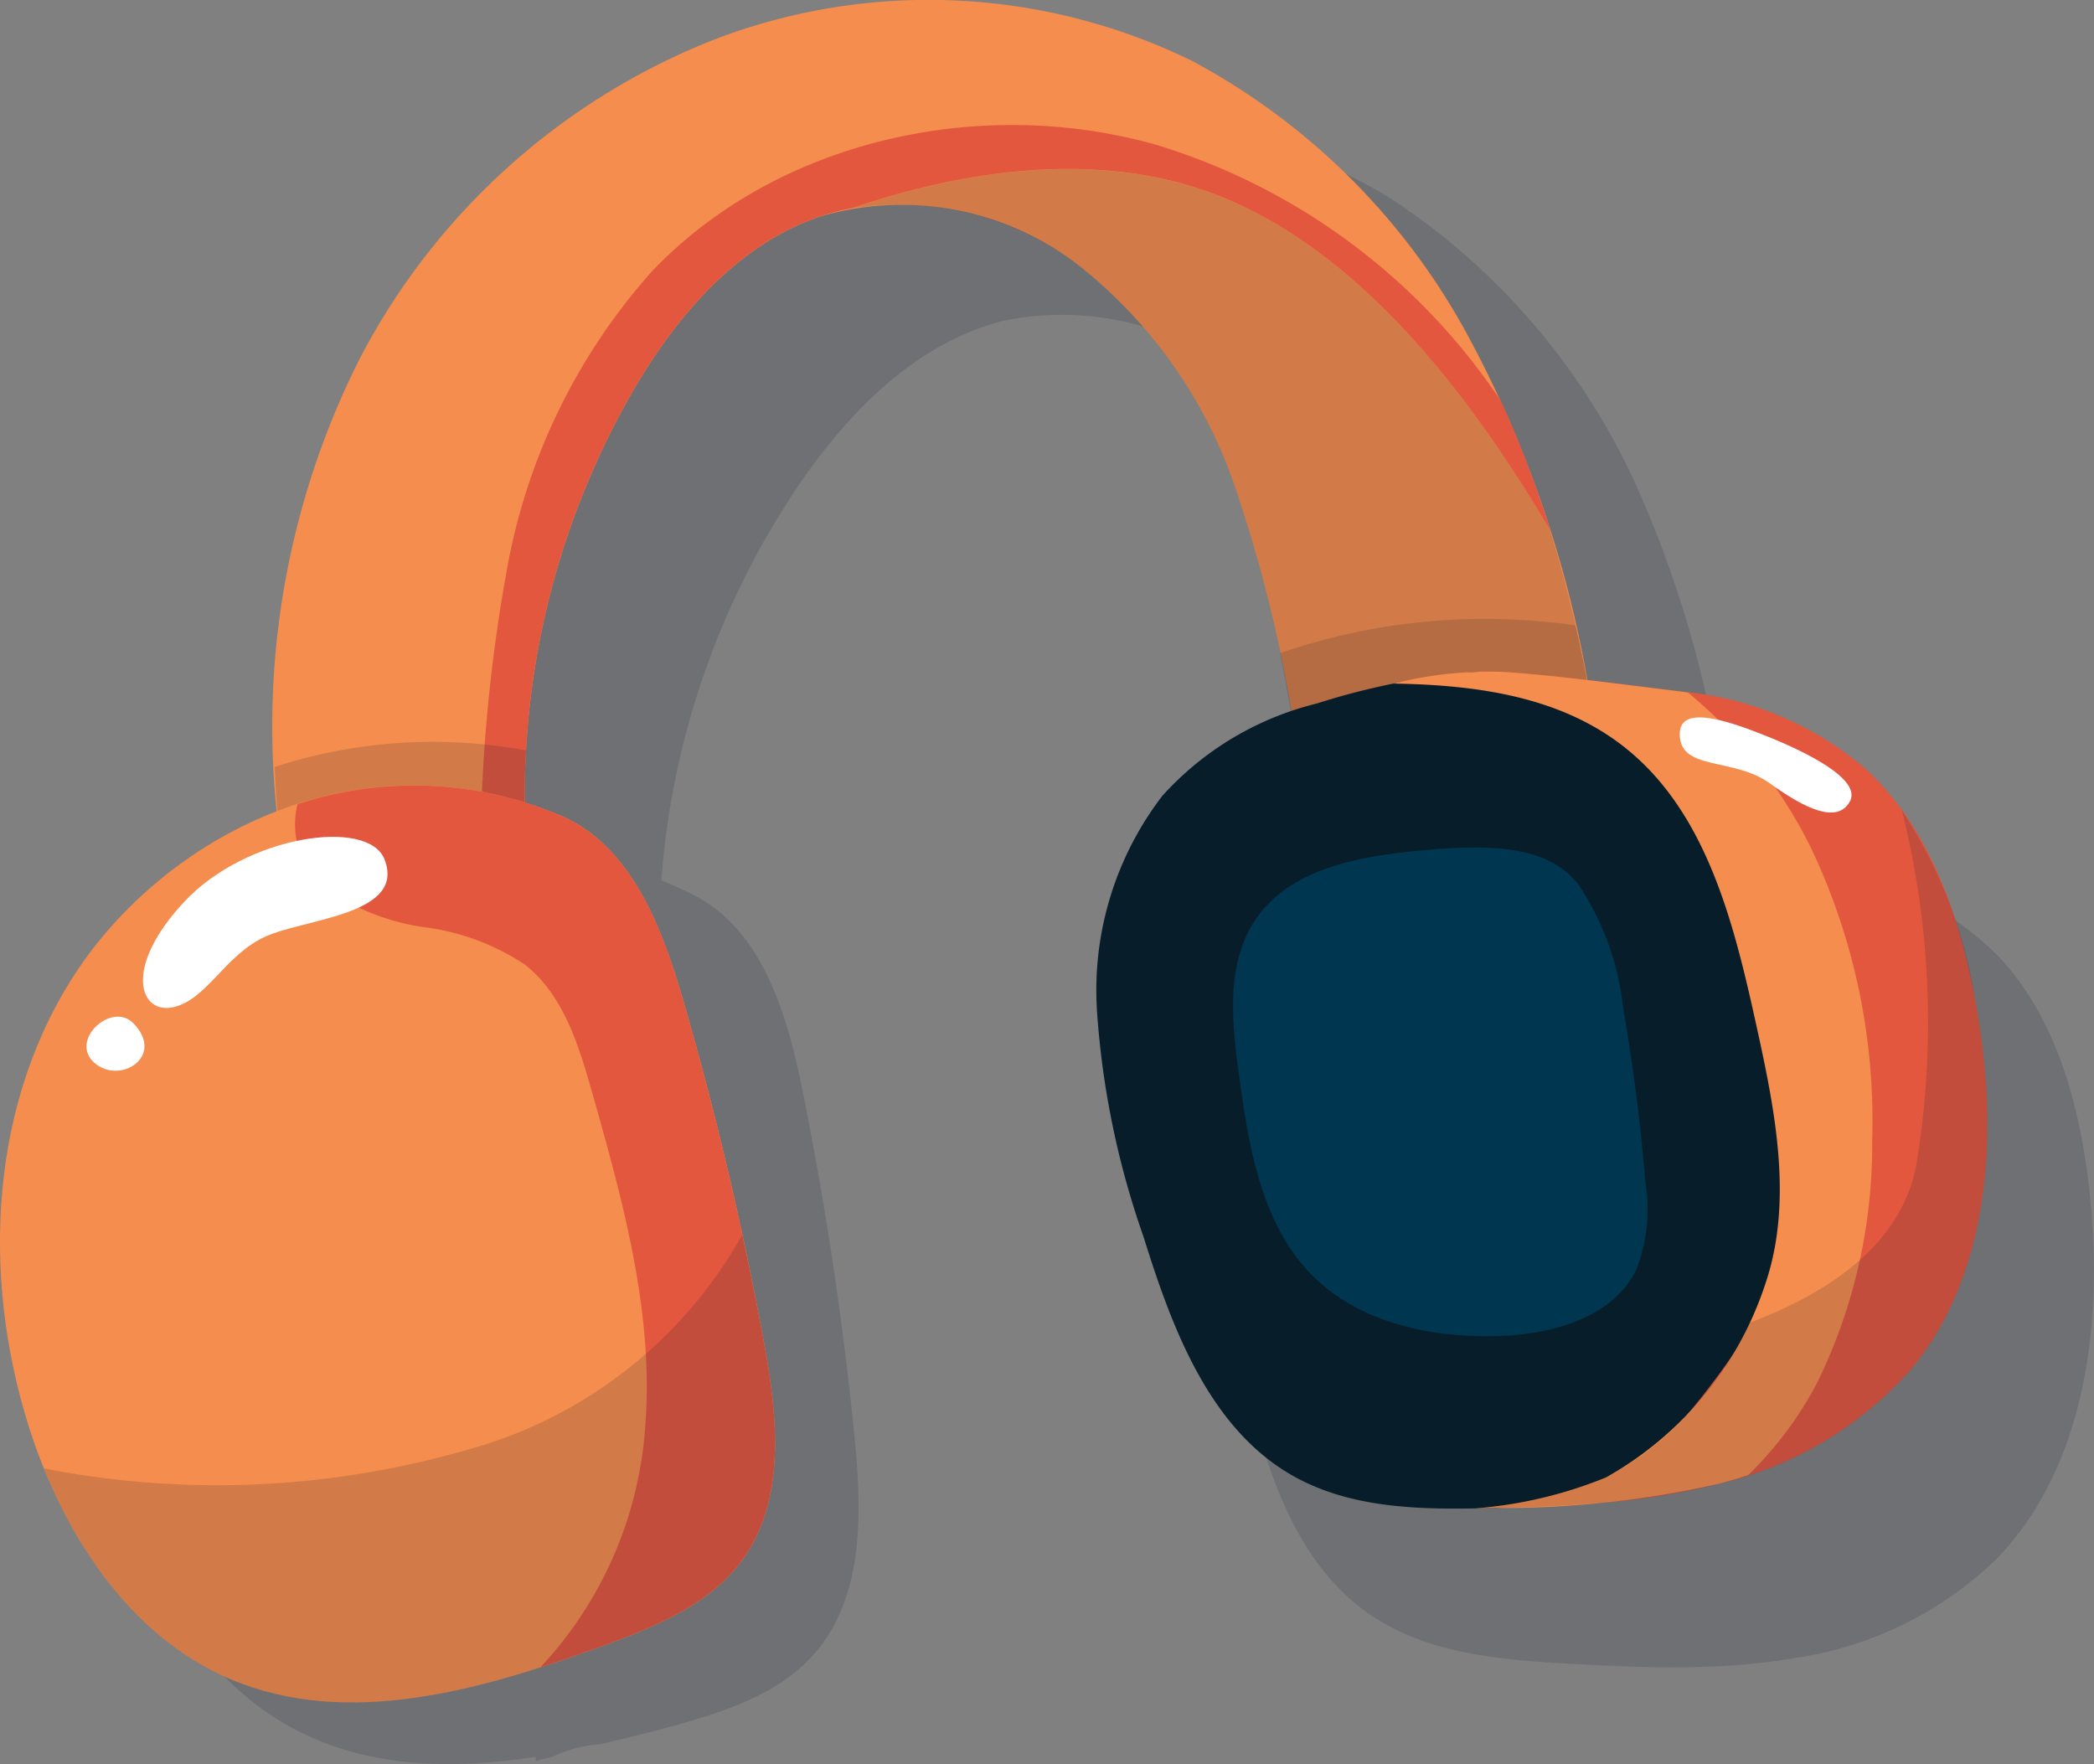 <svg xmlns="http://www.w3.org/2000/svg" xmlns:xlink="http://www.w3.org/1999/xlink" id="Grupo_706" data-name="Grupo 706" width="77.964" height="65.677" viewBox="0 0 77.964 65.677"><rect x="0" y="0" width="77.964" height="65.677" fill="#808080" stroke="none"/><defs><clipPath id="clip-path"><rect id="Rect&#xE1;ngulo_1405" data-name="Rect&#xE1;ngulo 1405" width="77.963" height="65.677" fill="none"></rect></clipPath><clipPath id="clip-path-2"><rect id="Rect&#xE1;ngulo_1404" data-name="Rect&#xE1;ngulo 1404" width="77.963" height="65.678" fill="none"></rect></clipPath><clipPath id="clip-path-3"><rect id="Rect&#xE1;ngulo_1395" data-name="Rect&#xE1;ngulo 1395" width="74.255" height="61.506" fill="none"></rect></clipPath><clipPath id="clip-path-4"><rect id="Rect&#xE1;ngulo_1396" data-name="Rect&#xE1;ngulo 1396" width="30.987" height="21.594" fill="none"></rect></clipPath><clipPath id="clip-path-5"><rect id="Rect&#xE1;ngulo_1397" data-name="Rect&#xE1;ngulo 1397" width="9.458" height="4.998" fill="none"></rect></clipPath><clipPath id="clip-path-6"><rect id="Rect&#xE1;ngulo_1398" data-name="Rect&#xE1;ngulo 1398" width="11.594" height="4.847" fill="none"></rect></clipPath><clipPath id="clip-path-7"><rect id="Rect&#xE1;ngulo_1399" data-name="Rect&#xE1;ngulo 1399" width="27.217" height="17.409" fill="none"></rect></clipPath><clipPath id="clip-path-8"><rect id="Rect&#xE1;ngulo_1400" data-name="Rect&#xE1;ngulo 1400" width="9.105" height="6.372" fill="none"></rect></clipPath><clipPath id="clip-path-9"><rect id="Rect&#xE1;ngulo_1401" data-name="Rect&#xE1;ngulo 1401" width="2.161" height="2.014" fill="none"></rect></clipPath><clipPath id="clip-path-10"><rect id="Rect&#xE1;ngulo_1402" data-name="Rect&#xE1;ngulo 1402" width="19.051" height="25.985" fill="none"></rect></clipPath><clipPath id="clip-path-11"><rect id="Rect&#xE1;ngulo_1403" data-name="Rect&#xE1;ngulo 1403" width="6.395" height="3.539" fill="none"></rect></clipPath></defs><g id="Grupo_705" data-name="Grupo 705" clip-path="url(#clip-path)"><g id="Grupo_704" data-name="Grupo 704" transform="translate(0 0)"><g id="Grupo_703" data-name="Grupo 703" clip-path="url(#clip-path-2)"><g id="Grupo_678" data-name="Grupo 678" transform="translate(3.709 4.171)" opacity="0.15" style="mix-blend-mode: multiply;isolation: isolate"><g id="Grupo_677" data-name="Grupo 677"><g id="Grupo_676" data-name="Grupo 676" clip-path="url(#clip-path-3)"><path id="Trazado_1193" data-name="Trazado 1193" d="M77.728,44.441c-.336-3.229-1.2-6.561-3.376-8.9a12.2,12.2,0,0,0-6.562-3.41c-1.226-.252-2.386-.5-3.482-.723a41.653,41.653,0,0,0-3.382-13.22A25.19,25.19,0,0,0,51.577,7.218,22.318,22.318,0,0,0,33.989,4.924,25.349,25.349,0,0,0,19.759,15.71a29.987,29.987,0,0,0-4.424,16.507,15.993,15.993,0,0,0-7.818,5.158C3.746,42,2.872,48.526,4.208,54.342c.924,4.021,3.041,8.033,6.693,9.951,2.732,1.434,5.846,1.494,8.949,1.018.005.052.011.1.017.157a4.77,4.77,0,0,1,.567-.14,4.957,4.957,0,0,1,1.813-.486c.865-.2,1.723-.409,2.561-.638,1.985-.544,4.078-1.188,5.431-2.741,1.852-2.126,1.766-5.272,1.485-8.078q-.645-6.493-1.937-12.9c-.566-2.8-1.474-5.928-4.013-7.241-.413-.213-.827-.4-1.24-.567A30.228,30.228,0,0,1,29.7,17.888c1.88-2.738,4.4-5.27,7.629-6.057a10.79,10.79,0,0,1,9.4,2.621,17.781,17.781,0,0,1,5.093,8.612,46.521,46.521,0,0,1,1.4,8.6,10.874,10.874,0,0,0-5.023,2.719,11.886,11.886,0,0,0-3.1,7.8,31.688,31.688,0,0,0,1.034,8.509c.772,3.472,1.834,7.221,4.678,9.245,2.152,1.531,4.911,1.759,7.529,1.907q.8.045,1.61.08l.119.005q.831.035,1.663.046c.262,0,.524.006.786,0,.327,0,.654-.01.979-.023l.086,0c.3-.012.6-.031.9-.052.054,0,.109-.005.163-.009.284-.023.567-.053.849-.085.069-.008.138-.012.207-.02.35-.044.7-.1,1.048-.157a13.6,13.6,0,0,0,7.5-3.69c3.3-3.421,3.971-8.72,3.474-13.5" transform="translate(-3.62 -4.071)" fill="#0d1626"></path></g></g></g><path id="Trazado_1194" data-name="Trazado 1194" d="M59.007,26.212a42.514,42.514,0,0,0-4.636-13.788A25.187,25.187,0,0,0,44.145,2.269a22.316,22.316,0,0,0-17.718-.827A25.347,25.347,0,0,0,13.141,13.371a30.416,30.416,0,0,0-2.9,18.267c3.021.3,6.042.591,9.2.963A30.208,30.208,0,0,1,23.23,14.716c1.646-2.885,3.95-5.617,7.1-6.668a10.789,10.789,0,0,1,9.588,1.831,17.8,17.8,0,0,1,5.789,8.16,53.029,53.029,0,0,1,2.354,9.851Z" transform="translate(0.243 0)" fill="#f48d4d"></path><g id="Grupo_681" data-name="Grupo 681" transform="translate(28.264 6.297)" opacity="0.15" style="mix-blend-mode: multiply;isolation: isolate"><g id="Grupo_680" data-name="Grupo 680"><g id="Grupo_679" data-name="Grupo 679" clip-path="url(#clip-path-4)"><path id="Trazado_1195" data-name="Trazado 1195" d="M58.492,26.062a52.3,52.3,0,0,0-1.54-6.483C54.306,15.121,49.875,8.76,43.726,6.828,39.165,5.394,34.2,6.5,30.986,7.6A11.11,11.11,0,0,1,39.4,9.729a17.8,17.8,0,0,1,5.789,8.16,53.029,53.029,0,0,1,2.354,9.851Z" transform="translate(-27.505 -6.146)" fill="#0d1626"></path><path id="Trazado_1196" data-name="Trazado 1196" d="M27.588,8.977l0,.006c.011-.007.02-.016.032-.024l-.034.017" transform="translate(-27.589 -6.077)" fill="#0d1626"></path></g></g></g><path id="Trazado_1197" data-name="Trazado 1197" d="M57.285,19.624l.006-.009c-.135-.441-.288-.875-.438-1.311q-.292-.847-.623-1.678l-.042-.108q-.326-.813-.692-1.609l-.041-.09A23.756,23.756,0,0,0,42.674,5.295c-6.529-1.872-14.119-.229-18.813,4.68a22.632,22.632,0,0,0-5.419,11.144,61.031,61.031,0,0,0-.983,11.167c.6.067,1.195.133,1.8.2A30.2,30.2,0,0,1,23.046,14.6c1.646-2.884,3.949-5.616,7.1-6.667a8.719,8.719,0,0,1,1.171-.3c3.22-1.1,8.179-2.206,12.741-.772C50.206,8.8,54.637,15.161,57.283,19.618l0,.006" transform="translate(0.427 0.112)" fill="#e3573f"></path><g id="Grupo_684" data-name="Grupo 684" transform="translate(10.228 27.603)" opacity="0.15" style="mix-blend-mode: multiply;isolation: isolate"><g id="Grupo_683" data-name="Grupo 683"><g id="Grupo_682" data-name="Grupo 682" clip-path="url(#clip-path-5)"><path id="Trazado_1198" data-name="Trazado 1198" d="M9.984,27.894c.047,1.021.122,2.048.259,3.085,3.021.3,6.042.592,9.2.963a29.505,29.505,0,0,1-.1-4.661,19,19,0,0,0-9.356.614" transform="translate(-9.984 -26.943)" fill="#0d1626"></path></g></g></g><g id="Grupo_687" data-name="Grupo 687" transform="translate(47.657 23.044)" opacity="0.15" style="mix-blend-mode: multiply;isolation: isolate"><g id="Grupo_686" data-name="Grupo 686"><g id="Grupo_685" data-name="Grupo 685" clip-path="url(#clip-path-6)"><path id="Trazado_1199" data-name="Trazado 1199" d="M47.166,27.34l10.945-1.678c-.17-.98-.371-1.957-.591-2.928a23.492,23.492,0,0,0-11,1.033c.235,1.187.442,2.382.647,3.573" transform="translate(-46.518 -22.493)" fill="#0d1626"></path></g></g></g><path id="Trazado_1200" data-name="Trazado 1200" d="M20.833,29.649c2.639,1.1,3.8,4.137,4.6,6.882q1.816,6.267,3,12.692c.512,2.773.859,5.9-.81,8.174-1.219,1.66-3.252,2.475-5.186,3.182-4.464,1.63-9.474,3.095-13.851,1.243-3.8-1.608-6.241-5.431-7.5-9.362C-.723,46.776-.393,40.2,2.982,35.278s10.463-8.7,17.85-5.629" transform="translate(0 0.699)" fill="#f48d4d"></path><path id="Trazado_1201" data-name="Trazado 1201" d="M28.17,49.224q-1.183-6.416-3-12.692c-.795-2.746-1.961-5.784-4.6-6.882a13.85,13.85,0,0,0-9.754-.407,3.049,3.049,0,0,0,1.115,3.179,8.441,8.441,0,0,0,3.662,1.408,8.781,8.781,0,0,1,3.678,1.378c1.435,1.12,2.009,2.991,2.506,4.742,1.148,4.055,2.308,8.213,1.987,12.416a14.566,14.566,0,0,1-3.91,9.015c.785-.252,1.561-.524,2.321-.8,1.933-.707,3.966-1.522,5.185-3.182,1.669-2.273,1.323-5.4.81-8.174" transform="translate(0.262 0.699)" fill="#e3573f"></path><g id="Grupo_690" data-name="Grupo 690" transform="translate(1.638 45.975)" opacity="0.15" style="mix-blend-mode: multiply;isolation: isolate"><g id="Grupo_689" data-name="Grupo 689"><g id="Grupo_688" data-name="Grupo 688" clip-path="url(#clip-path-7)"><path id="Trazado_1202" data-name="Trazado 1202" d="M17.449,52.856a33.6,33.6,0,0,1-15.85.719c1.362,3.368,3.64,6.448,6.948,7.848,4.377,1.852,9.387.387,13.851-1.244,1.934-.706,3.967-1.521,5.185-3.181,1.67-2.273,1.323-5.4.811-8.174-.244-1.321-.514-2.635-.8-3.947a16.793,16.793,0,0,1-10.147,7.979" transform="translate(-1.598 -44.877)" fill="#0d1626"></path></g></g></g><g id="Grupo_693" data-name="Grupo 693" transform="translate(5.322 31.157)" style="mix-blend-mode: soft-light;isolation: isolate"><g id="Grupo_692" data-name="Grupo 692"><g id="Grupo_691" data-name="Grupo 691" clip-path="url(#clip-path-8)"><path id="Trazado_1203" data-name="Trazado 1203" d="M14.187,31.247c-.609-1.551-5.143-.891-7.451,1.58s-1.661,4.212-.406,3.928S8.253,34.8,9.762,34.123s5.235-.81,4.425-2.876" transform="translate(-5.195 -30.413)" fill="#fff"></path></g></g></g><g id="Grupo_696" data-name="Grupo 696" transform="translate(3.219 37.853)" style="mix-blend-mode: soft-light;isolation: isolate"><g id="Grupo_695" data-name="Grupo 695"><g id="Grupo_694" data-name="Grupo 694" clip-path="url(#clip-path-9)"><path id="Trazado_1204" data-name="Trazado 1204" d="M4.887,37.193c-.8-.822-2.4.626-1.455,1.469s2.663-.233,1.455-1.469" transform="translate(-3.142 -36.949)" fill="#fff"></path></g></g></g><path id="Trazado_1205" data-name="Trazado 1205" d="M66.038,47.714c1.661-4.616.446-13.161.446-13.161s-2.957-7.329-9.071-9.516a13.389,13.389,0,0,0-3.405-.626,26.842,26.842,0,0,0-5.956,1.184,11.4,11.4,0,0,0-5.746,3.432,11.889,11.889,0,0,0-2.437,8.027A31.7,31.7,0,0,0,41.6,45.446c1.058,3.4,2.427,7.045,5.43,8.826,2.271,1.347,5.039,1.345,7.66,1.274,1.13-.03,2.263-.07,3.392-.15,2.855-1.8,6.908-4.774,7.954-7.684" transform="translate(0.975 0.598)" fill="#071d2a"></path><path id="Trazado_1206" data-name="Trazado 1206" d="M72.226,36.6c-.6-3.19-1.737-6.439-4.1-8.591A12.2,12.2,0,0,0,61.3,25.152c-2.476-.3-4.684-.605-6.648-.735a10.209,10.209,0,0,0-1.12,0,22.811,22.811,0,0,1,5.953,1.225c3.3,1.417,7.823,9.246,6.958,16.7-.58,5-5.042,10.151-7.913,12.994a25.421,25.421,0,0,0,4.188-.7,13.6,13.6,0,0,0,7.163-4.3c3.008-3.683,3.233-9.019,2.342-13.741" transform="translate(1.31 0.597)" fill="#e3573f"></path><path id="Trazado_1207" data-name="Trazado 1207" d="M61.615,25.189c-.081-.011-.162-.027-.243-.036-2.475-.3-4.684-.606-6.647-.735a14.608,14.608,0,0,0-4.081.436c3.1.05,6.2.479,8.59,2.361,3.048,2.4,4.07,6.5,4.905,10.3.709,3.214,1.408,6.625.333,9.736a12.846,12.846,0,0,1-5.919,7.161A16.167,16.167,0,0,1,53.7,55.562c.242,0,.485-.008.724-.014a36.647,36.647,0,0,0,8.364-.911c.358-.093.712-.2,1.065-.318a13.6,13.6,0,0,0,2.578-3.461,20.137,20.137,0,0,0,2.035-9.007,23.629,23.629,0,0,0-2.295-10.914,17.609,17.609,0,0,0-4.56-5.749" transform="translate(1.239 0.597)" fill="#f48d4d"></path><path id="Trazado_1208" data-name="Trazado 1208" d="M52.177,30.88c-2.423.2-5.179.6-6.534,2.614-1.1,1.637-.878,3.791-.613,5.744.363,2.686.824,5.577,2.738,7.5,1.759,1.764,4.419,2.323,6.909,2.252C56.7,48.93,59,48.3,59.851,46.467a6.282,6.282,0,0,0,.315-3.192q-.267-3.258-.827-6.483a10.209,10.209,0,0,0-1.65-4.59c-1.005-1.3-2.729-1.557-5.512-1.323" transform="translate(1.096 0.754)" fill="#003650"></path><g id="Grupo_699" data-name="Grupo 699" transform="translate(54.943 30.175)" opacity="0.15" style="mix-blend-mode: multiply;isolation: isolate"><g id="Grupo_698" data-name="Grupo 698"><g id="Grupo_697" data-name="Grupo 697" clip-path="url(#clip-path-10)"><path id="Trazado_1209" data-name="Trazado 1209" d="M69.881,50.215c3.008-3.683,3.233-9.019,2.342-13.741a17.614,17.614,0,0,0-2.724-7.02,32.464,32.464,0,0,1,.536,13.2c-.542,2.879-3.115,4.712-6.222,5.881a14.277,14.277,0,0,1-.908,1.616c-.393.547-.8,1.075-1.209,1.58a10.911,10.911,0,0,1-3.217,2.558,16.144,16.144,0,0,1-4.85,1.154c.243,0,.485-.008.725-.014,1.391-.038,2.788-.086,4.175-.212h0q.487-.045.973-.1l.086-.009c.3-.037.594-.08.89-.126.054-.008.109-.014.162-.024.282-.045.56-.1.839-.155l.2-.038q.518-.109,1.032-.244a13.591,13.591,0,0,0,7.163-4.3" transform="translate(-53.631 -29.454)" fill="#0d1626"></path></g></g></g><g id="Grupo_702" data-name="Grupo 702" transform="translate(62.541 26.711)" style="mix-blend-mode: soft-light;isolation: isolate"><g id="Grupo_701" data-name="Grupo 701"><g id="Grupo_700" data-name="Grupo 700" clip-path="url(#clip-path-11)"><path id="Trazado_1210" data-name="Trazado 1210" d="M61.049,26.639c-.062,1.448,1.982.9,3.339,1.88s2.527,1.513,2.989.689-1.623-1.844-3.029-2.411c-1.267-.511-3.251-1.253-3.3-.159" transform="translate(-61.047 -26.073)" fill="#fff"></path></g></g></g></g></g></g></svg>